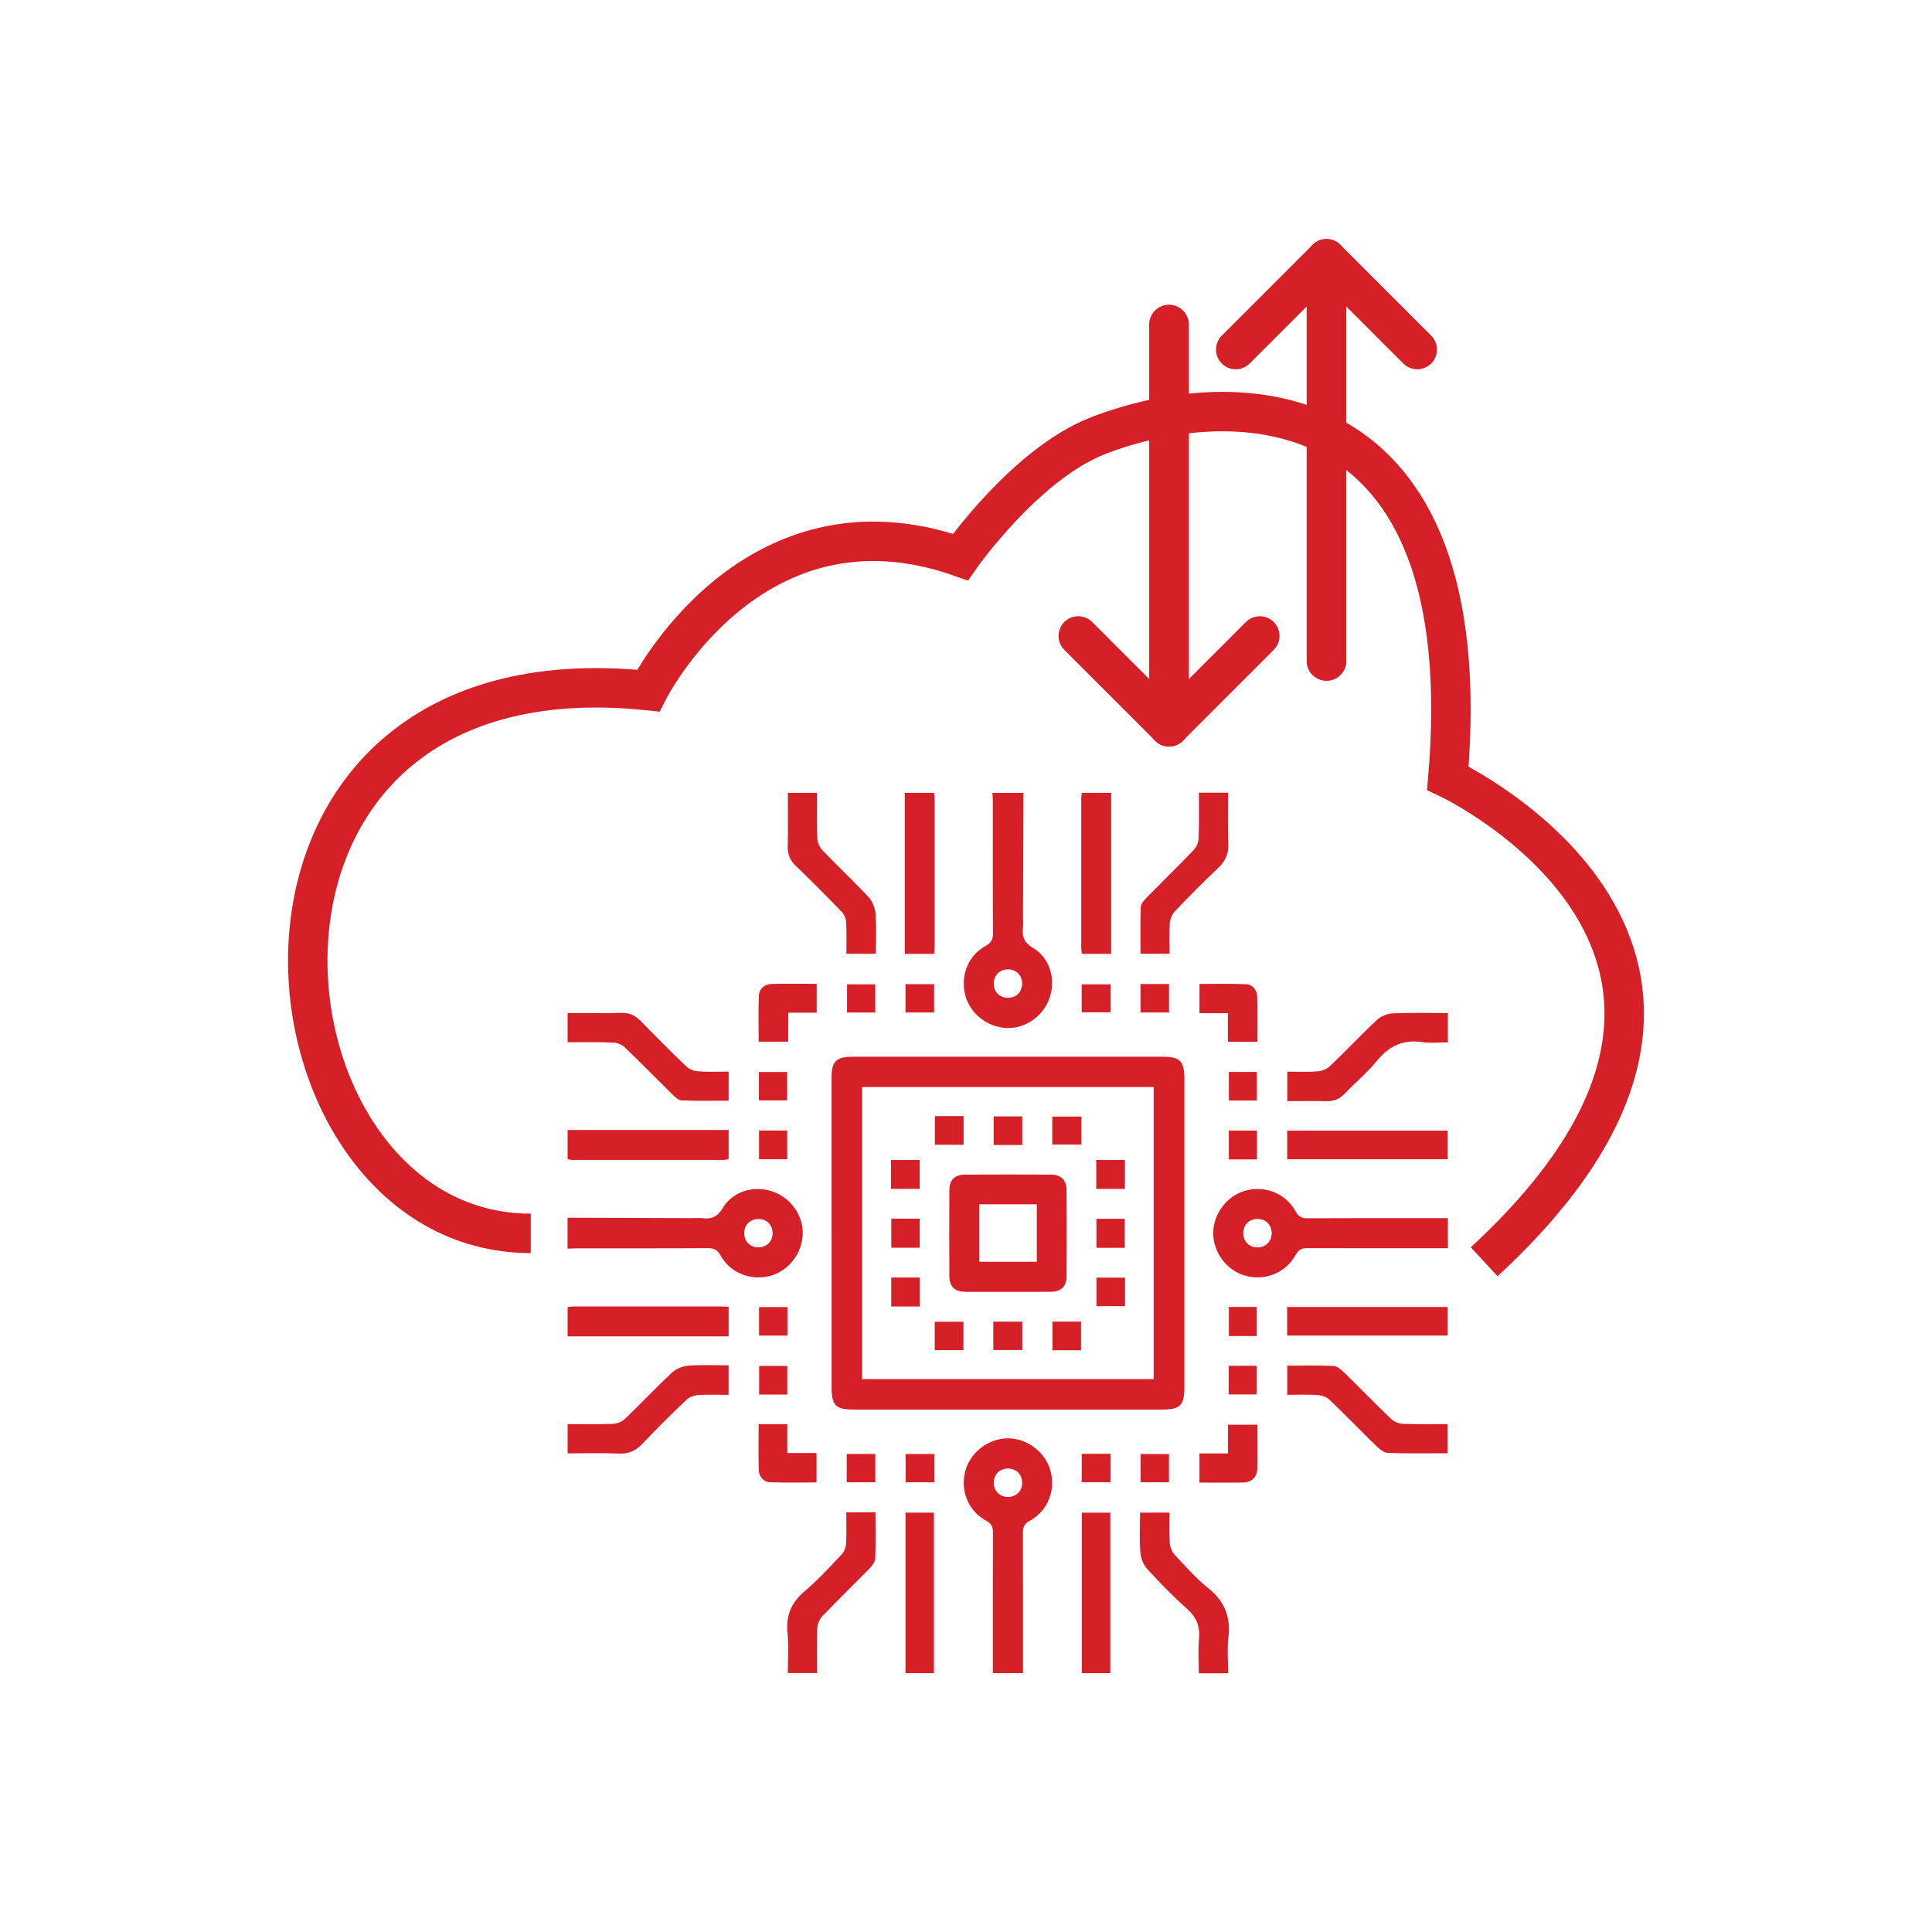<?xml version="1.0" encoding="UTF-8"?>
<svg xmlns="http://www.w3.org/2000/svg" id="Layer_1" data-name="Layer 1" viewBox="0 0 490 490">
  <defs>
    <style>
      .cls-1 {
        stroke-width: 21px;
      }

      .cls-1, .cls-2 {
        stroke-miterlimit: 10;
      }

      .cls-1, .cls-2, .cls-3 {
        fill: none;
        stroke: #d62028;
      }

      .cls-2, .cls-3 {
        stroke-width: 10px;
      }

      .cls-4 {
        fill: #d62028;
      }

      .cls-3 {
        stroke-linecap: round;
        stroke-linejoin: round;
      }
    </style>
  </defs>
  <g>
    <g>
      <path class="cls-4" d="M259.57,201.08c-.04,10.38-.07,20.76-.11,31.14,0,1.02,.09,2.04-.02,3.05-.25,2.32,.31,3.84,2.61,5.19,4.25,2.49,5.77,7.91,4.16,12.62-1.58,4.62-6.09,7.81-10.8,7.65-5.04-.17-9.47-3.71-10.64-8.48-1.19-4.88,.8-9.93,5.15-12.31,1.51-.83,1.94-1.72,1.93-3.36-.07-11.11-.04-22.22-.04-33.32,0-.72-.07-1.45-.1-2.17h7.85Zm-3.97,51.99c2.08,.02,3.59-1.44,3.64-3.51,.04-2.18-1.5-3.73-3.67-3.7-2.06,.03-3.53,1.54-3.52,3.62,0,2.08,1.48,3.57,3.56,3.58Z"></path>
      <path class="cls-4" d="M143.96,308.84c10.38,.04,20.76,.07,31.13,.11,1.02,0,2.04-.09,3.05,.02,2.33,.26,3.83-.33,5.18-2.61,2.54-4.26,7.94-5.78,12.62-4.17,4.62,1.58,7.8,6.08,7.65,10.8-.16,4.94-3.59,9.35-8.25,10.6-4.86,1.3-10.09-.7-12.54-5.1-.84-1.51-1.73-1.94-3.36-1.93-11.11,.07-22.21,.03-33.32,.04-.72,0-1.45,.07-2.17,.1v-7.85Zm51.99,3.9c-.01-2.08-1.49-3.56-3.57-3.57-2.08-.01-3.59,1.45-3.63,3.51-.04,2.16,1.52,3.72,3.68,3.68,2.07-.04,3.53-1.54,3.51-3.62Z"></path>
      <path class="cls-4" d="M207.22,201.08c0,3.85-.08,7.7,.08,11.55,.04,1.02,.55,2.24,1.26,2.97,3.87,4.04,7.95,7.87,11.76,11.96,.98,1.05,1.63,2.74,1.74,4.18,.25,3.32,.08,6.67,.08,10.16h-7.48c0-2.65,.09-5.32-.05-7.97-.05-.9-.47-1.98-1.09-2.62-3.83-3.97-7.73-7.89-11.7-11.72-1.48-1.43-2.09-2.95-2.04-5,.12-4.5,.03-9.01,.03-13.51h7.42Z"></path>
      <path class="cls-4" d="M311.49,201.08c0,4.29-.15,8.58,.05,12.85,.12,2.64-.76,4.51-2.66,6.29-3.76,3.53-7.37,7.21-10.93,10.94-.7,.74-1.18,1.95-1.25,2.98-.18,2.52-.06,5.06-.06,7.75h-7.38c0-3.98-.1-7.95,.08-11.91,.04-.85,.92-1.77,1.61-2.47,3.92-3.99,7.93-7.89,11.8-11.93,.7-.73,1.21-1.96,1.25-2.98,.15-3.84,.07-7.7,.07-11.55h7.42Z"></path>
      <path class="cls-4" d="M143.96,256.92c4.5,0,9.01,.1,13.51-.03,2.16-.07,3.71,.67,5.17,2.19,3.74,3.86,7.54,7.67,11.42,11.38,.74,.71,1.95,1.19,2.98,1.26,2.52,.18,5.06,.06,7.75,.06v7.38c-3.99,0-7.95,.1-11.91-.08-.85-.04-1.76-.93-2.46-1.62-3.99-3.92-7.89-7.93-11.93-11.8-.73-.7-1.96-1.21-2.98-1.25-3.84-.15-7.7-.07-11.55-.07v-7.42Z"></path>
      <path class="cls-4" d="M143.96,361.19c3.85,0,7.7,.08,11.55-.07,1.02-.04,2.24-.55,2.98-1.25,4.04-3.87,7.87-7.95,11.96-11.76,1.05-.98,2.73-1.64,4.17-1.75,3.32-.25,6.67-.08,10.16-.08v7.48c-2.58,0-5.17-.12-7.75,.06-1.03,.07-2.25,.55-2.98,1.25-3.78,3.61-7.5,7.29-11.1,11.08-1.67,1.76-3.42,2.61-5.92,2.51-4.35-.19-8.71-.05-13.07-.05v-7.42Z"></path>
      <path class="cls-4" d="M143.96,286.59h40.83v7.42c-.48,.06-.96,.17-1.44,.17-12.7,0-25.4,0-38.11,0-.43,0-.85-.11-1.28-.17,0-2.47,0-4.94,0-7.42Z"></path>
      <path class="cls-4" d="M236.89,201.08c.06,.5,.17,1,.17,1.5,0,12.56,0,25.11,0,37.67,0,.5-.07,1.01-.11,1.66h-7.48v-40.83h7.42Z"></path>
      <path class="cls-4" d="M281.82,201.08v40.83h-7.42c-.06-.48-.17-.96-.17-1.44,0-12.7,0-25.4,0-38.11,0-.43,.11-.85,.17-1.28,2.47,0,4.94,0,7.42,0Z"></path>
      <path class="cls-4" d="M143.96,331.52c.5-.06,1-.17,1.5-.17,12.56,0,25.11,0,37.67,0,.5,0,1.01,.07,1.66,.11v7.48h-40.83c0-2.47,0-4.94,0-7.42Z"></path>
      <path class="cls-4" d="M210.9,312.77c0-13.08,0-26.16,0-39.25,0-4.43,1.1-5.5,5.59-5.51,26.09,0,52.18,0,78.28,0,4.57,0,5.62,1.07,5.62,5.7,0,26.02,0,52.04,0,78.06,0,4.72-1.02,5.73-5.81,5.73-25.95,0-51.89,0-77.84,0-4.88,0-5.83-.97-5.83-5.92,0-12.94,0-25.87,0-38.81Zm7.75-37.07v74.07h73.96v-74.07h-73.96Z"></path>
      <path class="cls-4" d="M259.46,424.34h-7.64v-2.42c0-11.05-.02-22.1,.03-33.15,0-1.45-.31-2.3-1.7-3.06-4.59-2.5-6.66-7.63-5.33-12.63,1.26-4.73,5.88-8.28,10.81-8.29,4.91,0,9.56,3.55,10.82,8.28,1.33,4.99-.74,10.17-5.3,12.66-1.39,.76-1.73,1.59-1.72,3.04,.05,10.98,.03,21.95,.03,32.93,0,.79,0,1.58,0,2.65Zm-.22-48.27c.01-2.08-1.45-3.58-3.52-3.62-2.1-.03-3.61,1.4-3.67,3.47-.06,2.17,1.47,3.75,3.63,3.74,2.06-.02,3.55-1.52,3.57-3.58Z"></path>
      <path class="cls-4" d="M367.22,308.94v7.64c-.85,0-1.63,0-2.4,0-11.05,0-22.1,.02-33.14-.02-1.42,0-2.29,.28-3.06,1.69-2.48,4.57-7.67,6.65-12.64,5.34-4.75-1.26-8.28-5.86-8.28-10.81,0-4.95,3.52-9.57,8.26-10.83,4.97-1.32,10.17,.76,12.66,5.31,.75,1.37,1.58,1.73,3.04,1.72,11.05-.06,22.1-.03,33.14-.03h2.43Zm-44.69,3.81c0-2.07-1.48-3.57-3.55-3.59-2.1-.02-3.6,1.42-3.65,3.49-.05,2.18,1.48,3.74,3.65,3.71,2.06-.03,3.54-1.53,3.55-3.6Z"></path>
      <path class="cls-4" d="M311.48,424.38h-7.43c0-2.95-.2-5.91,.05-8.83,.28-3.16-.69-5.43-3.09-7.56-3.53-3.12-6.82-6.54-10.01-10.02-.97-1.06-1.66-2.72-1.77-4.16-.26-3.32-.08-6.67-.08-10.18h7.48c0,2.55-.12,5.14,.06,7.72,.07,1.03,.55,2.24,1.25,2.99,2.73,2.92,5.39,5.97,8.5,8.45,4.16,3.32,5.74,7.29,5.11,12.51-.35,2.92-.06,5.92-.06,9.09Z"></path>
      <path class="cls-4" d="M367.22,256.93v7.43c-2.16,0-4.35,.27-6.45-.05-4.94-.76-8.53,1.03-11.64,4.84-2.42,2.97-5.44,5.45-8.09,8.24-1.31,1.38-2.76,1.95-4.63,1.9-3.26-.09-6.52-.02-9.92-.02v-7.48c2.57,0,5.1,.13,7.6-.06,1.1-.08,2.4-.55,3.18-1.3,4.05-3.86,7.88-7.95,11.97-11.77,1-.93,2.62-1.59,3.99-1.65,4.57-.2,9.15-.08,13.99-.08Z"></path>
      <path class="cls-4" d="M367.13,368.58c-5.08,0-10.09,.09-15.08-.08-.99-.03-2.11-.91-2.9-1.67-4.01-3.9-7.9-7.93-11.94-11.8-.73-.7-1.96-1.15-3-1.22-2.52-.17-5.06-.06-7.73-.06v-7.39c3.96,0,7.86-.11,11.75,.08,.92,.04,1.93,.93,2.68,1.66,4,3.91,7.9,7.93,11.94,11.8,.73,.7,1.97,1.18,2.99,1.22,3.7,.14,7.41,.06,11.3,.06v7.41Z"></path>
      <path class="cls-4" d="M214.66,383.56h7.39c0,4,.09,7.9-.07,11.79-.04,.87-.83,1.83-1.51,2.52-3.96,4.05-8.04,8-11.96,12.09-.7,.73-1.18,1.97-1.22,2.99-.14,3.75-.06,7.51-.06,11.38h-7.43c0-3.38,.27-6.79-.07-10.14-.44-4.43,.92-7.74,4.36-10.63,3.38-2.84,6.37-6.16,9.42-9.37,.62-.65,1.03-1.72,1.08-2.63,.14-2.6,.05-5.21,.05-8Z"></path>
      <path class="cls-4" d="M281.6,424.35h-7.22v-40.7h7.22v40.7Z"></path>
      <path class="cls-4" d="M326.47,294.01v-7.25h40.69v7.25h-40.69Z"></path>
      <path class="cls-4" d="M326.45,338.73v-7.24h40.71v7.24h-40.71Z"></path>
      <path class="cls-4" d="M236.86,424.35h-7.21v-40.71h7.21v40.71Z"></path>
      <path class="cls-4" d="M192.41,361.22h7.26v7.3h7.42v7.46c-3.93,0-7.83,.11-11.72-.05-1.66-.07-2.86-1.33-2.92-3.02-.13-3.82-.04-7.66-.04-11.69Z"></path>
      <path class="cls-4" d="M318.9,361.34c0,3.83,.06,7.52-.02,11.21-.04,2.02-1.44,3.41-3.46,3.45-3.69,.08-7.38,.02-11.21,.02v-7.4h7.24v-7.28h7.46Z"></path>
      <path class="cls-4" d="M207.13,249.52v7.32h-7.22v7.36h-7.49c0-3.89-.12-7.79,.05-11.67,.08-1.76,1.4-2.93,3.2-2.98,3.76-.1,7.52-.03,11.46-.03Z"></path>
      <path class="cls-4" d="M311.43,264.21v-7.24h-7.21v-7.41c3.94,0,7.91-.14,11.86,.07,1.62,.08,2.74,1.43,2.78,3.15,.09,3.76,.03,7.52,.03,11.43h-7.46Z"></path>
      <path class="cls-4" d="M289.26,249.57h7.23v7.22h-7.23v-7.22Z"></path>
      <path class="cls-4" d="M311.67,271.87h7.1v7.25h-7.1v-7.25Z"></path>
      <path class="cls-4" d="M281.67,249.65v7.09h-7.33v-7.09h7.33Z"></path>
      <path class="cls-4" d="M192.48,279.09v-7.2h7.15v7.2h-7.15Z"></path>
      <path class="cls-4" d="M229.65,249.61h7.26v7.18h-7.26v-7.18Z"></path>
      <path class="cls-4" d="M221.98,256.8h-7.15v-7.15h7.15v7.15Z"></path>
      <path class="cls-4" d="M318.74,353.66h-7.11v-7.26h7.11v7.26Z"></path>
      <path class="cls-4" d="M318.8,286.75v7.31h-7.14v-7.31h7.14Z"></path>
      <path class="cls-4" d="M192.51,286.72h7.15v7.29h-7.15v-7.29Z"></path>
      <path class="cls-4" d="M214.75,375.93v-7.17h7.24v7.17h-7.24Z"></path>
      <path class="cls-4" d="M199.67,353.69h-7.13v-7.26h7.13v7.26Z"></path>
      <path class="cls-4" d="M281.64,375.92h-7.28v-7.2h7.28v7.2Z"></path>
      <path class="cls-4" d="M296.48,375.93h-7.2v-7.15h7.2v7.15Z"></path>
      <path class="cls-4" d="M199.72,331.51v7.23h-7.21v-7.23h7.21Z"></path>
      <path class="cls-4" d="M318.74,338.84h-7.07v-7.37h7.07v7.37Z"></path>
      <path class="cls-4" d="M236.96,375.94h-7.27v-7.17h7.27v7.17Z"></path>
      <path class="cls-4" d="M255.62,327.64c-3.56,0-7.11,.03-10.67,0-2.84-.03-4.16-1.31-4.17-4.11-.04-7.19-.04-14.37,0-21.56,.01-2.71,1.32-4.05,3.99-4.06,7.26-.04,14.52-.04,21.78,0,2.58,.02,3.93,1.34,3.95,3.88,.05,7.33,.05,14.66,0,21.99-.02,2.52-1.39,3.81-3.99,3.85-3.63,.05-7.26,.01-10.89,.01Zm-7.25-22.21v14.59h14.59v-14.59h-14.59Z"></path>
      <path class="cls-4" d="M251.93,342.39v-7.19h7.35v7.19h-7.35Z"></path>
      <path class="cls-4" d="M259.27,290.4h-7.26v-7.26h7.26v7.26Z"></path>
      <path class="cls-4" d="M233.25,309.08v7.37h-7.19v-7.37h7.19Z"></path>
      <path class="cls-4" d="M285.27,316.47h-7.19v-7.35h7.19v7.35Z"></path>
      <path class="cls-4" d="M274.17,342.46h-7.25v-7.27h7.25v7.27Z"></path>
      <path class="cls-4" d="M237.11,283.07h7.27v7.27h-7.27v-7.27Z"></path>
      <path class="cls-4" d="M274.28,283.19v7.1h-7.4v-7.1h7.4Z"></path>
      <path class="cls-4" d="M233.25,294.2v7.33h-7.27v-7.33h7.27Z"></path>
      <path class="cls-4" d="M285.31,294.2v7.33h-7.27v-7.33h7.27Z"></path>
      <path class="cls-4" d="M285.34,324.04v7.24h-7.25v-7.24h7.25Z"></path>
      <path class="cls-4" d="M233.28,331.35h-7.24v-7.34h7.24v7.34Z"></path>
      <path class="cls-4" d="M244.34,342.42h-7.27v-7.19h7.27v7.19Z"></path>
    </g>
    <path class="cls-2" d="M134.61,312.81c-72.77,0-87.68-149.92,29.81-137.65,0,0,26.22-52.49,79.17-33.88,0,0,16.51-23.66,34.98-30.81,34.02-13.16,97.14-13.19,88.64,86.89,0,0,94.17,44.22,9.21,122.65"></path>
    <g>
      <polyline class="cls-3" points="296.47 82.32 296.47 184.34 319.52 161.29"></polyline>
      <polyline class="cls-3" points="296.52 82.32 296.52 184.34 273.47 161.29"></polyline>
    </g>
    <g>
      <polyline class="cls-3" points="336.45 167.64 336.45 65.62 313.41 88.66"></polyline>
      <polyline class="cls-3" points="336.41 167.64 336.41 65.62 359.45 88.66"></polyline>
    </g>
  </g>
  <rect class="cls-1" x="-792.05" y="-417.51" width="4975.45" height="1138.76" rx="12" ry="12"></rect>
</svg>
